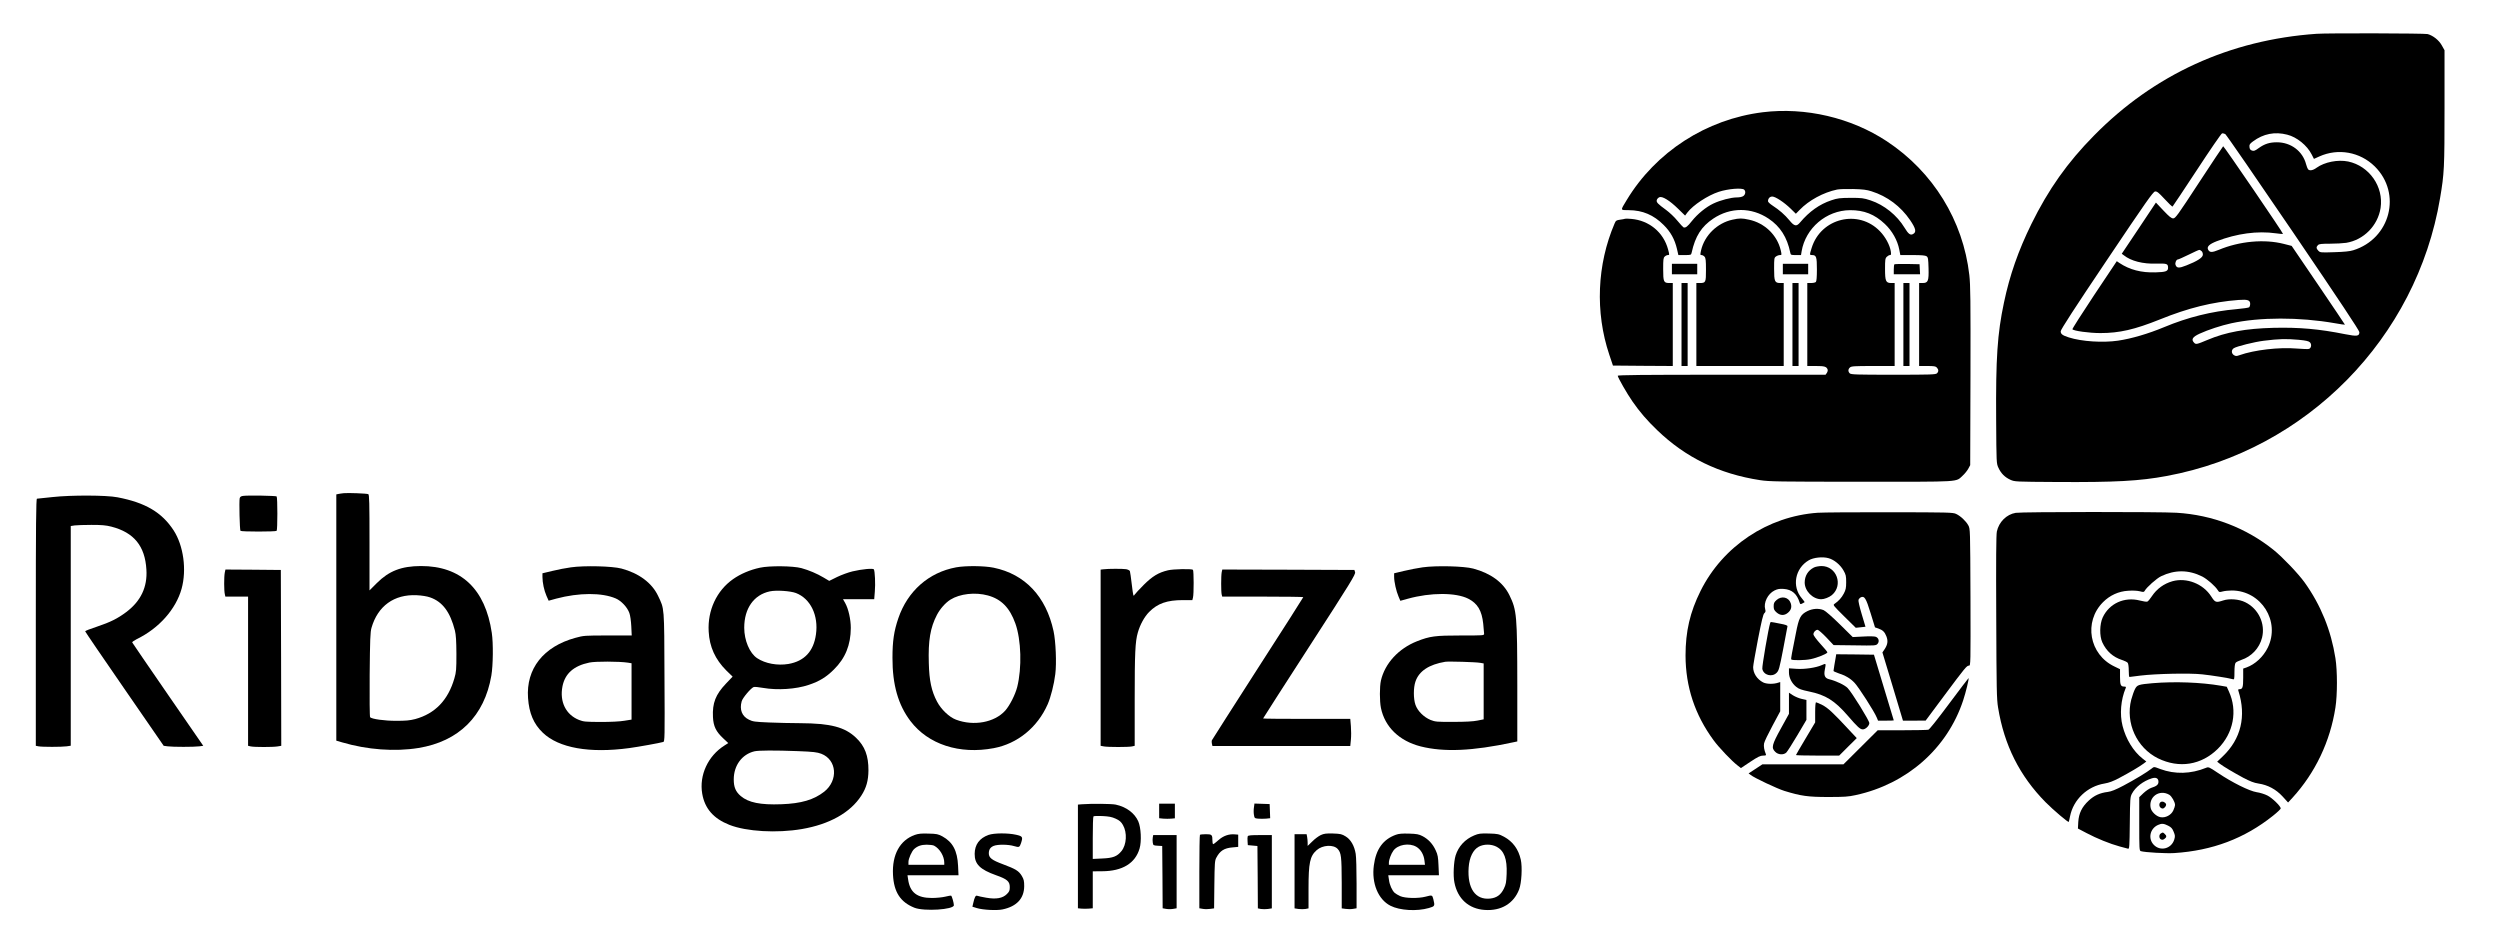 <?xml version="1.0" standalone="no"?>
<!DOCTYPE svg PUBLIC "-//W3C//DTD SVG 20010904//EN"
 "http://www.w3.org/TR/2001/REC-SVG-20010904/DTD/svg10.dtd">
<svg version="1.0" xmlns="http://www.w3.org/2000/svg"
 width="2862pt" height="1082pt" viewBox="0 0 2862 1082"
 preserveAspectRatio="xMidYMid meet">

<g transform="translate(0,1082) scale(0.1,-0.1)"
fill="#000000" stroke="none">
<path d="M26520 10433 c-992 -69 -1861 -466 -2547 -1164 -306 -310 -522 -616
-718 -1014 -149 -304 -248 -585 -314 -901 -75 -355 -94 -633 -89 -1344 3 -492
3 -495 26 -545 30 -65 73 -108 136 -137 51 -23 54 -23 536 -26 665 -4 944 11
1255 69 1601 297 2860 1578 3129 3181 48 283 51 344 51 1038 l0 655 -31 55
c-33 60 -99 112 -162 130 -33 9 -1147 12 -1272 3z m-268 -2274 c530 -780 757
-1122 758 -1141 0 -47 -25 -51 -162 -24 -299 60 -526 80 -822 73 -317 -8 -544
-49 -754 -138 -126 -53 -134 -55 -156 -30 -33 36 -15 64 65 101 97 45 248 94
362 119 328 71 779 72 1186 1 63 -11 115 -19 116 -17 1 1 -136 205 -304 452
l-306 450 -90 23 c-224 57 -506 31 -744 -68 -78 -32 -104 -32 -122 1 -18 35
12 64 99 98 230 88 465 120 677 90 42 -6 79 -9 81 -7 6 6 -678 1008 -685 1004
-4 -3 -128 -189 -276 -415 -245 -375 -271 -411 -296 -411 -21 0 -45 19 -113
91 l-85 90 -195 -293 -196 -293 23 -17 c84 -67 219 -101 375 -96 120 3 132 -1
132 -48 0 -39 -26 -49 -144 -52 -163 -5 -296 30 -412 107 l-31 21 -257 -385
c-141 -212 -254 -390 -251 -394 11 -19 193 -44 320 -44 218 0 392 40 681 156
326 132 601 200 900 223 107 8 134 -2 134 -45 0 -16 -6 -33 -12 -39 -7 -5 -72
-15 -144 -21 -286 -25 -558 -93 -829 -206 -183 -76 -373 -132 -529 -155 -172
-25 -414 -10 -561 37 -73 23 -95 39 -94 71 0 19 162 269 527 812 455 678 531
785 553 788 22 3 40 -12 110 -87 45 -49 86 -88 90 -86 4 3 129 191 279 419
149 228 279 417 288 419 9 2 26 -2 37 -8 11 -7 361 -514 777 -1126z m-67 1119
c109 -27 227 -123 279 -226 l26 -51 62 28 c215 97 465 52 634 -114 313 -309
180 -828 -246 -960 -38 -12 -105 -19 -216 -22 -155 -5 -162 -5 -183 16 -25 25
-27 44 -5 65 12 13 40 16 137 16 67 0 151 5 186 10 201 33 362 196 394 399 37
243 -129 481 -371 532 -118 24 -270 -6 -361 -71 -43 -32 -82 -38 -99 -17 -5 6
-15 32 -22 57 -39 150 -174 251 -334 251 -84 0 -141 -18 -209 -67 -42 -31 -55
-35 -76 -28 -19 7 -27 17 -29 41 -3 28 3 36 40 64 119 88 250 114 393 77z
m-980 -1334 c9 -9 15 -28 13 -43 -4 -32 -67 -72 -187 -119 -87 -35 -113 -33
-126 8 -7 22 10 60 28 60 7 0 62 25 122 54 61 30 115 55 122 55 6 1 19 -6 28
-15z m1110 -1014 c84 -8 114 -15 129 -29 22 -22 16 -65 -10 -75 -9 -4 -74 -2
-143 4 -198 17 -484 -16 -653 -76 -36 -13 -44 -12 -65 1 -30 20 -30 60 0 79
32 21 236 72 342 85 178 22 255 24 400 11z"/>
<path d="M20180 9535 c-646 -80 -1224 -453 -1558 -1006 -74 -123 -76 -114 25
-115 158 -1 284 -55 398 -169 80 -79 127 -164 153 -275 l16 -70 73 0 c71 0 73
1 79 28 41 187 112 299 247 389 197 132 437 132 634 0 133 -89 212 -213 248
-389 5 -27 8 -28 64 -28 l59 0 7 43 c45 266 283 469 554 471 160 1 282 -47
399 -158 84 -79 145 -188 165 -294 l12 -62 140 0 c106 0 146 -4 161 -14 17
-13 19 -29 22 -136 4 -147 -5 -170 -68 -170 l-40 0 0 -475 0 -475 93 0 c78 0
97 -3 110 -18 21 -23 22 -46 1 -66 -14 -14 -73 -16 -499 -16 -426 0 -485 2
-499 16 -21 21 -20 47 2 67 16 15 50 17 265 17 l247 0 0 475 0 475 -39 0 c-62
0 -71 21 -71 162 0 105 2 120 20 138 11 11 27 20 36 20 14 0 15 7 10 43 -11
70 -61 164 -123 228 -246 258 -677 154 -783 -189 -25 -81 -25 -82 4 -82 49 0
56 -20 56 -164 0 -89 -4 -136 -12 -144 -7 -7 -31 -12 -55 -12 l-43 0 0 -475 0
-475 98 0 c100 0 123 -7 135 -41 3 -9 -1 -26 -9 -38 l-15 -21 -1190 0 c-897 0
-1189 -3 -1189 -12 0 -18 107 -206 168 -293 83 -120 168 -219 284 -330 325
-313 709 -500 1178 -572 105 -16 208 -18 1160 -18 1166 0 1075 -6 1160 71 23
21 51 56 63 78 l22 41 3 1020 c2 869 0 1040 -13 1156 -71 624 -415 1182 -945
1532 -409 270 -932 392 -1420 332z m-212 -887 c19 -19 14 -55 -10 -72 -13 -10
-43 -16 -74 -16 -67 0 -189 -32 -269 -70 -85 -40 -181 -119 -246 -200 -51 -65
-73 -81 -96 -73 -6 3 -38 37 -71 77 -33 41 -91 95 -128 122 -97 71 -114 88
-107 114 3 12 16 26 29 32 33 15 117 -36 216 -133 l79 -77 27 36 c63 83 232
195 358 236 107 35 268 48 292 24z m1457 -18 c181 -57 334 -172 442 -330 67
-99 75 -138 32 -160 -29 -16 -53 2 -95 72 -87 144 -235 263 -390 314 -82 27
-101 29 -229 29 -124 -1 -149 -4 -220 -28 -135 -45 -252 -128 -358 -254 -41
-49 -66 -44 -122 25 -53 64 -115 118 -192 168 -29 19 -53 41 -53 50 0 31 20
54 49 54 36 0 136 -66 212 -140 l58 -57 43 44 c106 110 272 200 429 233 24 5
107 8 184 6 110 -3 155 -8 210 -26z"/>
<path d="M18605 8316 c-5 -3 -31 -7 -58 -11 -43 -6 -49 -10 -63 -43 -202 -471
-224 -1016 -61 -1502 l42 -125 343 -3 342 -2 0 475 0 475 -39 0 c-65 0 -71 13
-71 159 0 111 2 130 18 144 10 10 26 17 35 17 20 0 20 1 3 65 -52 195 -217
332 -421 349 -33 3 -64 4 -70 2z"/>
<path d="M19833 8305 c-174 -38 -319 -179 -359 -350 -11 -51 -11 -55 5 -55 10
0 25 -8 34 -18 14 -15 17 -42 17 -150 0 -147 -2 -152 -74 -152 l-36 0 0 -475
0 -475 500 0 500 0 0 475 0 475 -38 0 c-65 0 -72 17 -72 163 0 119 1 127 22
141 12 9 32 16 44 16 22 0 22 1 10 55 -41 174 -184 312 -363 350 -82 18 -109
18 -190 0z"/>
<path d="M19140 7740 l0 -60 145 0 145 0 0 60 0 60 -145 0 -145 0 0 -60z"/>
<path d="M20410 7740 l0 -60 145 0 145 0 0 60 0 60 -145 0 -145 0 0 -60z"/>
<path d="M21687 7794 c-4 -4 -7 -31 -7 -61 l0 -53 150 0 151 0 -3 58 -3 57
-141 3 c-77 1 -143 -1 -147 -4z"/>
<path d="M19250 7105 l0 -475 35 0 35 0 0 475 0 475 -35 0 -35 0 0 -475z"/>
<path d="M20520 7105 l0 -475 35 0 35 0 0 475 0 475 -35 0 -35 0 0 -475z"/>
<path d="M21790 7105 l0 -475 35 0 35 0 0 475 0 475 -35 0 -35 0 0 -475z"/>
<path d="M3935 5174 c-22 -2 -50 -7 -62 -9 l-23 -5 0 -1410 0 -1409 68 -20
c284 -84 604 -108 872 -64 463 75 756 366 835 829 20 117 23 371 5 489 -74
503 -353 766 -812 765 -223 -1 -365 -56 -505 -196 l-83 -83 0 549 c0 455 -2
549 -14 553 -19 8 -233 16 -281 11z m989 -1193 c143 -50 230 -168 284 -380 12
-50 16 -115 17 -266 0 -180 -2 -208 -23 -280 -72 -250 -221 -405 -449 -467
-62 -16 -107 -20 -218 -20 -134 0 -277 20 -298 41 -5 5 -7 224 -5 487 4 408 7
488 21 537 72 250 259 385 517 373 60 -3 117 -12 154 -25z"/>
<path d="M605 5130 c-93 -10 -176 -19 -182 -19 -10 -1 -13 -291 -13 -1415 l0
-1414 31 -6 c41 -8 263 -8 323 0 l46 7 0 1257 0 1258 45 7 c25 3 112 6 193 6
116 0 164 -4 227 -20 259 -67 385 -222 401 -491 13 -201 -64 -362 -232 -488
-98 -73 -179 -114 -334 -166 -74 -24 -135 -48 -135 -53 0 -5 202 -301 450
-660 l449 -651 45 -6 c57 -8 305 -8 363 0 l45 6 -405 587 c-222 322 -406 591
-408 596 -3 6 22 23 53 39 253 123 447 342 512 576 60 217 22 493 -91 668
-135 207 -324 318 -643 379 -128 25 -529 26 -740 3z"/>
<path d="M2783 5143 c-24 -3 -35 -11 -39 -27 -8 -34 0 -363 9 -373 11 -11 403
-11 414 0 11 11 11 383 0 394 -9 8 -329 14 -384 6z"/>
<path d="M20810 4950 c-573 -40 -1088 -384 -1342 -895 -121 -243 -172 -463
-172 -740 1 -358 107 -678 321 -969 60 -83 211 -241 276 -290 l37 -29 108 72
c86 57 115 71 146 71 32 0 37 3 31 18 -19 46 -26 88 -20 121 3 20 47 111 96
202 l89 166 0 168 0 167 -22 -7 c-55 -19 -135 -17 -174 3 -69 36 -114 104
-114 175 0 18 25 161 55 317 42 215 60 289 73 300 14 12 17 22 10 45 -21 76
30 177 106 215 37 18 59 21 106 18 95 -7 152 -56 184 -161 5 -15 9 -16 28 -6
13 6 25 13 27 15 2 2 -13 22 -32 45 -116 135 -78 343 80 435 54 32 159 43 226
24 64 -17 135 -76 171 -140 28 -49 31 -64 31 -135 0 -67 -5 -88 -27 -130 -25
-48 -60 -86 -105 -117 -22 -14 -19 -17 110 -145 l132 -130 56 6 55 6 -43 144
c-24 80 -41 153 -37 163 3 10 14 23 25 29 42 22 61 -7 114 -181 l50 -162 38
-13 c51 -18 73 -39 93 -91 20 -52 14 -93 -21 -146 l-25 -37 118 -391 117 -390
130 0 130 1 210 282 c243 326 260 347 286 347 19 0 19 17 17 783 -3 782 -3
782 -25 823 -26 48 -88 107 -140 131 -35 17 -92 18 -758 19 -396 1 -767 -2
-825 -6z"/>
<path d="M23076 4949 c-105 -17 -193 -105 -216 -214 -8 -39 -10 -318 -7 -982
3 -820 5 -940 21 -1033 70 -431 247 -783 544 -1084 88 -89 259 -234 265 -225
2 2 8 31 15 64 38 191 197 343 394 375 53 9 98 26 168 63 116 61 234 131 278
164 l33 25 -43 34 c-106 83 -191 223 -229 374 -34 133 -20 300 36 433 6 13 2
17 -17 17 -40 0 -48 18 -48 111 l0 88 -64 31 c-289 137 -355 512 -130 737 78
78 178 124 288 130 51 4 104 1 132 -6 43 -11 48 -10 57 6 21 39 135 141 187
166 158 76 315 75 471 -3 58 -30 150 -110 180 -159 13 -21 17 -22 54 -12 22 6
69 11 105 11 337 -1 559 -354 411 -655 -52 -105 -144 -190 -243 -226 l-38 -13
0 -106 c0 -110 -7 -130 -43 -130 -15 0 -17 -5 -11 -22 91 -287 29 -548 -179
-746 l-65 -62 31 -24 c47 -35 152 -97 268 -160 79 -41 121 -58 174 -66 107
-16 201 -66 277 -149 l62 -68 51 55 c260 285 431 643 491 1032 23 145 23 421
0 565 -50 319 -168 609 -352 866 -72 101 -251 288 -353 371 -315 254 -701 403
-1114 428 -185 12 -1772 11 -1841 -1z"/>
<path d="M6535 4325 c-55 -7 -151 -26 -212 -41 l-113 -27 0 -42 c0 -65 19
-155 46 -216 l25 -56 87 24 c260 69 523 70 681 2 63 -27 133 -101 156 -167 10
-27 19 -91 22 -152 l5 -105 -273 0 c-266 0 -277 -1 -372 -27 -366 -100 -566
-354 -542 -689 12 -173 64 -297 169 -397 182 -175 534 -238 991 -176 103 14
348 58 388 70 17 5 18 41 14 742 -3 820 0 776 -74 932 -71 148 -219 258 -418
311 -104 28 -426 36 -580 14z m653 -1091 l42 -7 0 -322 0 -323 -82 -13 c-51
-9 -157 -14 -273 -14 -173 1 -195 3 -246 23 -151 60 -224 208 -190 384 29 147
129 236 308 273 68 15 342 14 441 -1z"/>
<path d="M8700 4321 c-113 -24 -223 -71 -308 -131 -188 -132 -293 -357 -279
-600 9 -175 75 -319 202 -446 l72 -70 -76 -80 c-119 -125 -157 -223 -149 -383
5 -106 35 -167 119 -245 l56 -53 -44 -28 c-188 -119 -290 -339 -254 -551 29
-170 129 -285 311 -357 195 -77 544 -97 830 -48 316 54 555 188 680 382 58 89
81 173 82 289 1 167 -41 278 -142 374 -129 123 -291 165 -640 167 -96 0 -256
4 -356 8 -163 7 -186 10 -230 32 -80 39 -110 115 -83 211 11 40 107 153 138
163 10 3 58 -1 106 -10 166 -29 379 -15 525 35 120 40 200 89 286 175 132 130
193 282 194 476 0 98 -27 219 -64 285 l-25 44 179 0 178 0 7 87 c8 88 1 235
-11 255 -9 14 -135 3 -244 -23 -47 -11 -126 -40 -176 -64 l-91 -45 -64 38
c-75 45 -170 85 -254 108 -95 26 -367 29 -475 5z m412 -290 c167 -64 260 -257
229 -474 -27 -193 -132 -306 -315 -338 -126 -21 -264 4 -358 66 -86 57 -148
203 -148 349 0 221 110 377 293 416 74 16 235 5 299 -19z m23 -1810 c179 -7
218 -12 267 -30 179 -69 197 -304 34 -434 -119 -93 -263 -136 -492 -144 -238
-9 -376 19 -464 94 -58 50 -80 101 -80 190 0 160 94 288 237 322 48 11 230 12
498 2z"/>
<path d="M10945 4325 c-313 -58 -555 -272 -661 -583 -50 -147 -67 -261 -67
-452 -1 -309 65 -539 206 -725 203 -267 561 -384 953 -310 272 51 501 237 618
503 35 80 73 229 87 345 16 125 5 377 -20 492 -86 397 -327 652 -686 726 -107
22 -322 24 -430 4z m365 -322 c153 -42 250 -141 314 -321 67 -187 76 -507 21
-727 -23 -89 -86 -213 -138 -271 -122 -135 -360 -179 -562 -103 -78 29 -172
118 -219 209 -62 118 -88 237 -93 438 -8 259 17 407 93 553 37 70 96 137 154
174 109 68 284 88 430 48z"/>
<path d="M16285 4325 c-55 -8 -151 -26 -212 -41 l-113 -27 0 -41 c0 -57 24
-164 50 -224 l21 -50 87 24 c260 72 549 72 691 0 106 -54 155 -136 171 -287 5
-52 10 -103 10 -114 0 -20 -5 -20 -267 -20 -294 0 -353 -8 -501 -66 -212 -84
-367 -253 -413 -449 -16 -70 -16 -237 0 -315 45 -218 211 -378 455 -440 266
-67 594 -53 1054 46 l52 11 0 641 c-1 803 -6 861 -90 1033 -72 147 -213 251
-415 305 -104 28 -425 36 -580 14z m660 -1093 l40 -7 0 -320 0 -320 -70 -14
c-47 -10 -139 -15 -275 -15 -192 -1 -209 1 -263 22 -77 32 -149 103 -173 174
-24 69 -24 195 0 265 40 120 155 196 341 227 41 6 350 -3 400 -12z"/>
<path d="M20765 4323 c-68 -35 -104 -96 -105 -171 0 -98 93 -192 190 -192 34
0 91 22 121 47 135 114 55 334 -120 333 -31 -1 -69 -8 -86 -17z"/>
<path d="M12633 4303 l-33 -4 0 -1009 0 -1008 37 -7 c48 -9 283 -9 323 0 l30
7 0 531 c0 530 6 663 36 766 26 91 75 180 129 235 97 98 205 136 387 136 l108
0 7 28 c11 37 10 308 0 319 -14 13 -227 9 -287 -6 -109 -26 -177 -68 -275
-165 -50 -50 -98 -102 -107 -115 -13 -23 -15 -16 -31 116 -9 77 -19 147 -22
155 -4 9 -23 18 -43 22 -39 6 -205 6 -259 -1z"/>
<path d="M2573 4263 c-9 -46 -9 -208 1 -246 l6 -27 130 0 130 0 0 -854 0 -854
31 -7 c41 -9 254 -9 307 0 l42 7 -2 1006 -3 1007 -317 3 -317 2 -8 -37z"/>
<path d="M13986 4269 c-8 -40 -8 -227 0 -256 l6 -23 464 0 c255 0 464 -3 464
-6 0 -4 -234 -371 -521 -816 -286 -446 -523 -817 -526 -824 -3 -8 -2 -25 1
-39 l6 -25 789 0 789 0 7 71 c4 39 4 109 0 155 l-7 84 -499 0 c-274 0 -499 2
-499 5 0 3 239 375 531 827 476 736 530 825 522 848 l-8 25 -756 3 -756 2 -7
-31z"/>
<path d="M24870 4166 c-98 -28 -178 -86 -235 -171 -20 -31 -44 -59 -52 -62 -9
-4 -47 2 -85 12 -178 46 -351 -33 -426 -193 -36 -78 -38 -212 -5 -285 47 -102
122 -169 227 -203 28 -9 57 -23 64 -32 7 -9 12 -46 12 -89 0 -40 3 -73 8 -73
4 0 61 7 127 16 174 21 566 30 706 14 107 -11 313 -44 352 -56 15 -5 17 4 17
83 0 56 5 95 13 105 6 9 36 23 65 33 117 38 208 135 238 255 40 160 -41 332
-193 406 -71 35 -180 44 -252 20 -83 -27 -92 -24 -137 46 -93 145 -281 219
-444 174z"/>
<path d="M20338 3951 c-27 -24 -33 -36 -33 -71 0 -35 6 -47 33 -71 42 -37 89
-39 130 -4 36 30 47 66 32 110 -23 69 -105 87 -162 36z"/>
<path d="M20691 3824 c-79 -40 -97 -74 -132 -255 -16 -85 -36 -185 -44 -224
-7 -38 -12 -72 -9 -74 12 -13 158 -11 222 3 78 16 192 63 192 78 0 6 -36 49
-80 97 -46 51 -80 97 -80 109 0 25 25 52 48 52 9 0 54 -39 100 -87 l83 -88
242 -3 c234 -4 243 -3 261 17 24 27 14 68 -20 81 -14 6 -75 7 -144 3 l-120 -6
-148 146 c-86 85 -164 153 -185 162 -56 23 -125 19 -186 -11z"/>
<path d="M20265 3688 c-19 -56 -95 -498 -90 -525 13 -72 111 -99 164 -45 25
25 32 49 75 272 26 135 48 252 49 260 1 10 -21 19 -88 31 -111 22 -105 22
-110 7z"/>
<path d="M21016 3298 c-3 -18 -10 -60 -16 -92 -5 -33 -10 -63 -10 -67 0 -4 24
-15 53 -25 85 -28 139 -59 188 -111 46 -48 226 -328 254 -397 l15 -36 90 0
c50 0 90 1 90 3 0 1 -51 171 -114 377 l-113 375 -216 3 -216 2 -5 -32z"/>
<path d="M20854 3205 c-65 -29 -195 -48 -286 -42 l-88 6 0 -48 c0 -59 32 -123
83 -164 29 -24 60 -35 146 -53 191 -39 294 -104 444 -277 114 -132 142 -157
173 -157 31 0 74 42 74 72 0 29 -199 350 -248 401 -34 35 -132 82 -215 102
-45 12 -59 42 -47 105 15 80 17 78 -36 55z"/>
<path d="M22315 2766 c-130 -175 -227 -297 -239 -300 -12 -3 -147 -6 -301 -6
l-279 0 -196 -195 -196 -195 -464 0 -464 0 -79 -52 -79 -52 24 -18 c43 -34
302 -156 385 -182 191 -59 272 -70 503 -70 183 0 230 3 315 22 585 127 1047
533 1229 1083 31 94 69 249 62 256 -1 1 -101 -130 -221 -291z"/>
<path d="M24645 2999 c-165 -15 -177 -19 -203 -66 -12 -23 -32 -79 -44 -124
-67 -266 63 -549 306 -670 243 -119 498 -78 687 110 178 178 227 434 125 656
l-24 53 -68 12 c-228 39 -527 50 -779 29z"/>
<path d="M20480 2769 l0 -121 -92 -167 c-104 -189 -112 -222 -65 -268 33 -34
94 -38 126 -9 11 10 68 99 126 197 l105 178 0 114 0 114 -54 12 c-29 6 -74 25
-100 41 l-46 30 0 -121z"/>
<path d="M20780 2665 l0 -115 -110 -185 c-60 -101 -110 -186 -110 -189 0 -3
111 -6 247 -6 l248 0 100 100 101 100 -86 92 c-184 199 -245 255 -308 287 -34
17 -66 31 -72 31 -6 0 -10 -43 -10 -115z"/>
<path d="M24630 2020 c-47 -38 -201 -131 -323 -195 -87 -46 -138 -66 -177 -71
-90 -11 -156 -41 -218 -99 -78 -72 -114 -146 -120 -245 l-4 -75 99 -52 c117
-62 268 -123 378 -153 44 -12 87 -23 97 -26 15 -4 17 21 20 293 3 282 4 300
25 338 39 74 128 143 225 174 49 16 78 2 78 -39 0 -33 -21 -50 -84 -70 -21 -7
-60 -34 -87 -59 l-49 -47 0 -306 c0 -283 1 -307 18 -312 46 -14 288 -28 382
-22 437 28 805 167 1131 427 49 39 89 77 89 84 0 25 -98 121 -153 148 -29 15
-85 33 -123 38 -83 13 -279 110 -444 221 -100 67 -106 70 -135 58 -174 -71
-357 -76 -524 -14 -76 29 -70 28 -101 4z m203 -298 c29 -17 67 -84 67 -118 0
-10 -9 -38 -20 -62 -24 -53 -90 -88 -147 -77 -46 8 -103 61 -112 105 -27 127
99 217 212 152z m-13 -354 c36 -18 49 -32 64 -70 17 -41 18 -52 7 -89 -32
-106 -160 -139 -235 -60 -68 71 -43 186 49 227 42 19 65 17 115 -8z"/>
<path d="M24737 1639 c-24 -14 -22 -56 4 -70 18 -9 25 -7 42 9 11 11 17 27 14
36 -9 23 -40 36 -60 25z"/>
<path d="M24738 1279 c-24 -13 -23 -56 0 -68 14 -7 25 -6 40 5 27 19 28 36 4
57 -21 20 -21 20 -44 6z"/>
<path d="M12388 1613 l-48 -4 0 -593 0 -594 39 -4 c21 -2 60 -2 85 0 l46 4 0
212 0 211 108 1 c231 1 379 91 428 261 24 81 16 240 -15 310 -42 95 -137 166
-259 192 -49 10 -273 12 -384 4z m384 -165 c44 -20 62 -36 83 -72 51 -87 43
-227 -17 -300 -50 -61 -97 -79 -220 -84 l-108 -5 0 240 c0 132 3 243 8 247 4
5 50 6 103 4 74 -4 107 -10 151 -30z"/>
<path d="M13270 1536 l0 -83 48 -5 c26 -2 66 -2 90 0 l42 4 0 84 0 84 -90 0
-90 0 0 -84z"/>
<path d="M14355 1576 c-4 -24 -4 -62 0 -84 6 -38 8 -40 48 -44 23 -2 64 -2 90
0 l48 5 -3 81 -3 81 -87 3 -87 3 -6 -45z"/>
<path d="M10473 1262 c-171 -61 -262 -226 -250 -457 10 -198 85 -313 246 -377
110 -43 451 -22 451 29 0 25 -22 103 -31 109 -4 2 -35 -2 -68 -11 -33 -8 -100
-15 -152 -15 -171 0 -252 63 -273 213 l-7 47 292 0 292 0 -5 108 c-8 173 -61
272 -179 337 -49 26 -65 30 -159 32 -82 3 -116 -1 -157 -15z m220 -123 c65
-34 117 -120 117 -196 l0 -23 -205 0 -205 0 0 33 c0 38 39 125 66 148 40 35
80 48 142 49 35 0 73 -5 85 -11z"/>
<path d="M11317 1262 c-105 -38 -158 -111 -159 -217 -1 -118 61 -179 246 -245
126 -44 156 -71 156 -135 0 -40 -5 -52 -33 -80 -48 -48 -122 -62 -236 -42 -47
8 -94 18 -103 22 -19 8 -31 -14 -47 -86 l-9 -39 52 -16 c69 -21 228 -29 293
-15 163 34 247 126 248 266 0 59 -4 78 -27 117 -35 58 -69 79 -216 134 -127
47 -162 74 -162 125 0 43 17 69 55 85 46 19 168 18 234 -2 58 -17 63 -15 80
35 23 70 18 78 -58 95 -94 21 -251 20 -314 -2z"/>
<path d="M15120 1260 c-25 -12 -69 -44 -97 -73 l-53 -51 0 36 c0 19 -3 50 -6
67 l-6 31 -69 0 -69 0 0 -424 0 -425 45 -7 c25 -3 61 -3 80 0 l35 7 0 223 c0
301 16 375 94 444 67 59 192 66 240 13 40 -45 45 -84 46 -388 l0 -292 44 -6
c25 -4 63 -4 85 0 l41 7 0 281 c0 155 -4 309 -10 342 -15 92 -56 163 -114 199
-44 27 -58 31 -145 34 -81 2 -103 -1 -141 -18z"/>
<path d="M15981 1264 c-148 -53 -229 -166 -253 -350 -28 -205 49 -391 190
-463 106 -54 301 -66 440 -26 69 20 70 23 51 101 -13 49 -13 49 -89 29 -84
-22 -234 -19 -290 6 -24 11 -53 28 -63 37 -30 27 -59 91 -66 149 l-8 53 290 0
290 0 -5 113 c-4 95 -8 121 -32 172 -33 73 -84 128 -151 163 -43 22 -65 26
-155 29 -78 2 -117 -1 -149 -13z m233 -138 c50 -29 85 -88 93 -156 l6 -50
-207 0 -206 0 0 24 c0 33 25 101 51 137 50 70 181 93 263 45z"/>
<path d="M16876 1256 c-105 -44 -179 -125 -212 -229 -22 -72 -30 -232 -14
-309 36 -187 164 -303 348 -315 186 -13 331 73 393 235 28 72 38 256 19 341
-27 120 -91 207 -192 262 -59 31 -70 34 -173 37 -99 2 -116 0 -169 -22z m254
-128 c89 -45 125 -140 118 -313 -4 -97 -8 -120 -32 -169 -35 -71 -82 -105
-158 -113 -169 -17 -261 118 -245 355 8 117 51 204 116 239 59 31 140 31 201
1z"/>
<path d="M13737 1263 c-4 -3 -7 -194 -7 -424 l0 -417 41 -7 c22 -4 60 -4 84 0
l44 6 3 272 c3 243 5 276 22 307 42 80 90 111 186 119 l65 6 0 70 0 70 -35 3
c-71 7 -136 -16 -194 -68 -29 -27 -56 -47 -60 -43 -3 3 -6 20 -6 37 0 70 -6
76 -74 76 -35 0 -66 -3 -69 -7z"/>
<path d="M13197 1233 c-3 -15 -3 -42 0 -60 5 -31 7 -32 57 -35 l51 -3 3 -357
2 -356 40 -7 c22 -4 58 -4 80 0 l40 7 0 419 0 419 -134 0 -134 0 -5 -27z"/>
<path d="M14284 1246 c-3 -7 -4 -33 -2 -57 l3 -44 55 -5 55 -5 3 -357 2 -357
35 -7 c19 -3 55 -3 80 0 l45 7 0 420 0 419 -135 0 c-106 0 -137 -3 -141 -14z"/>
</g>
</svg>
